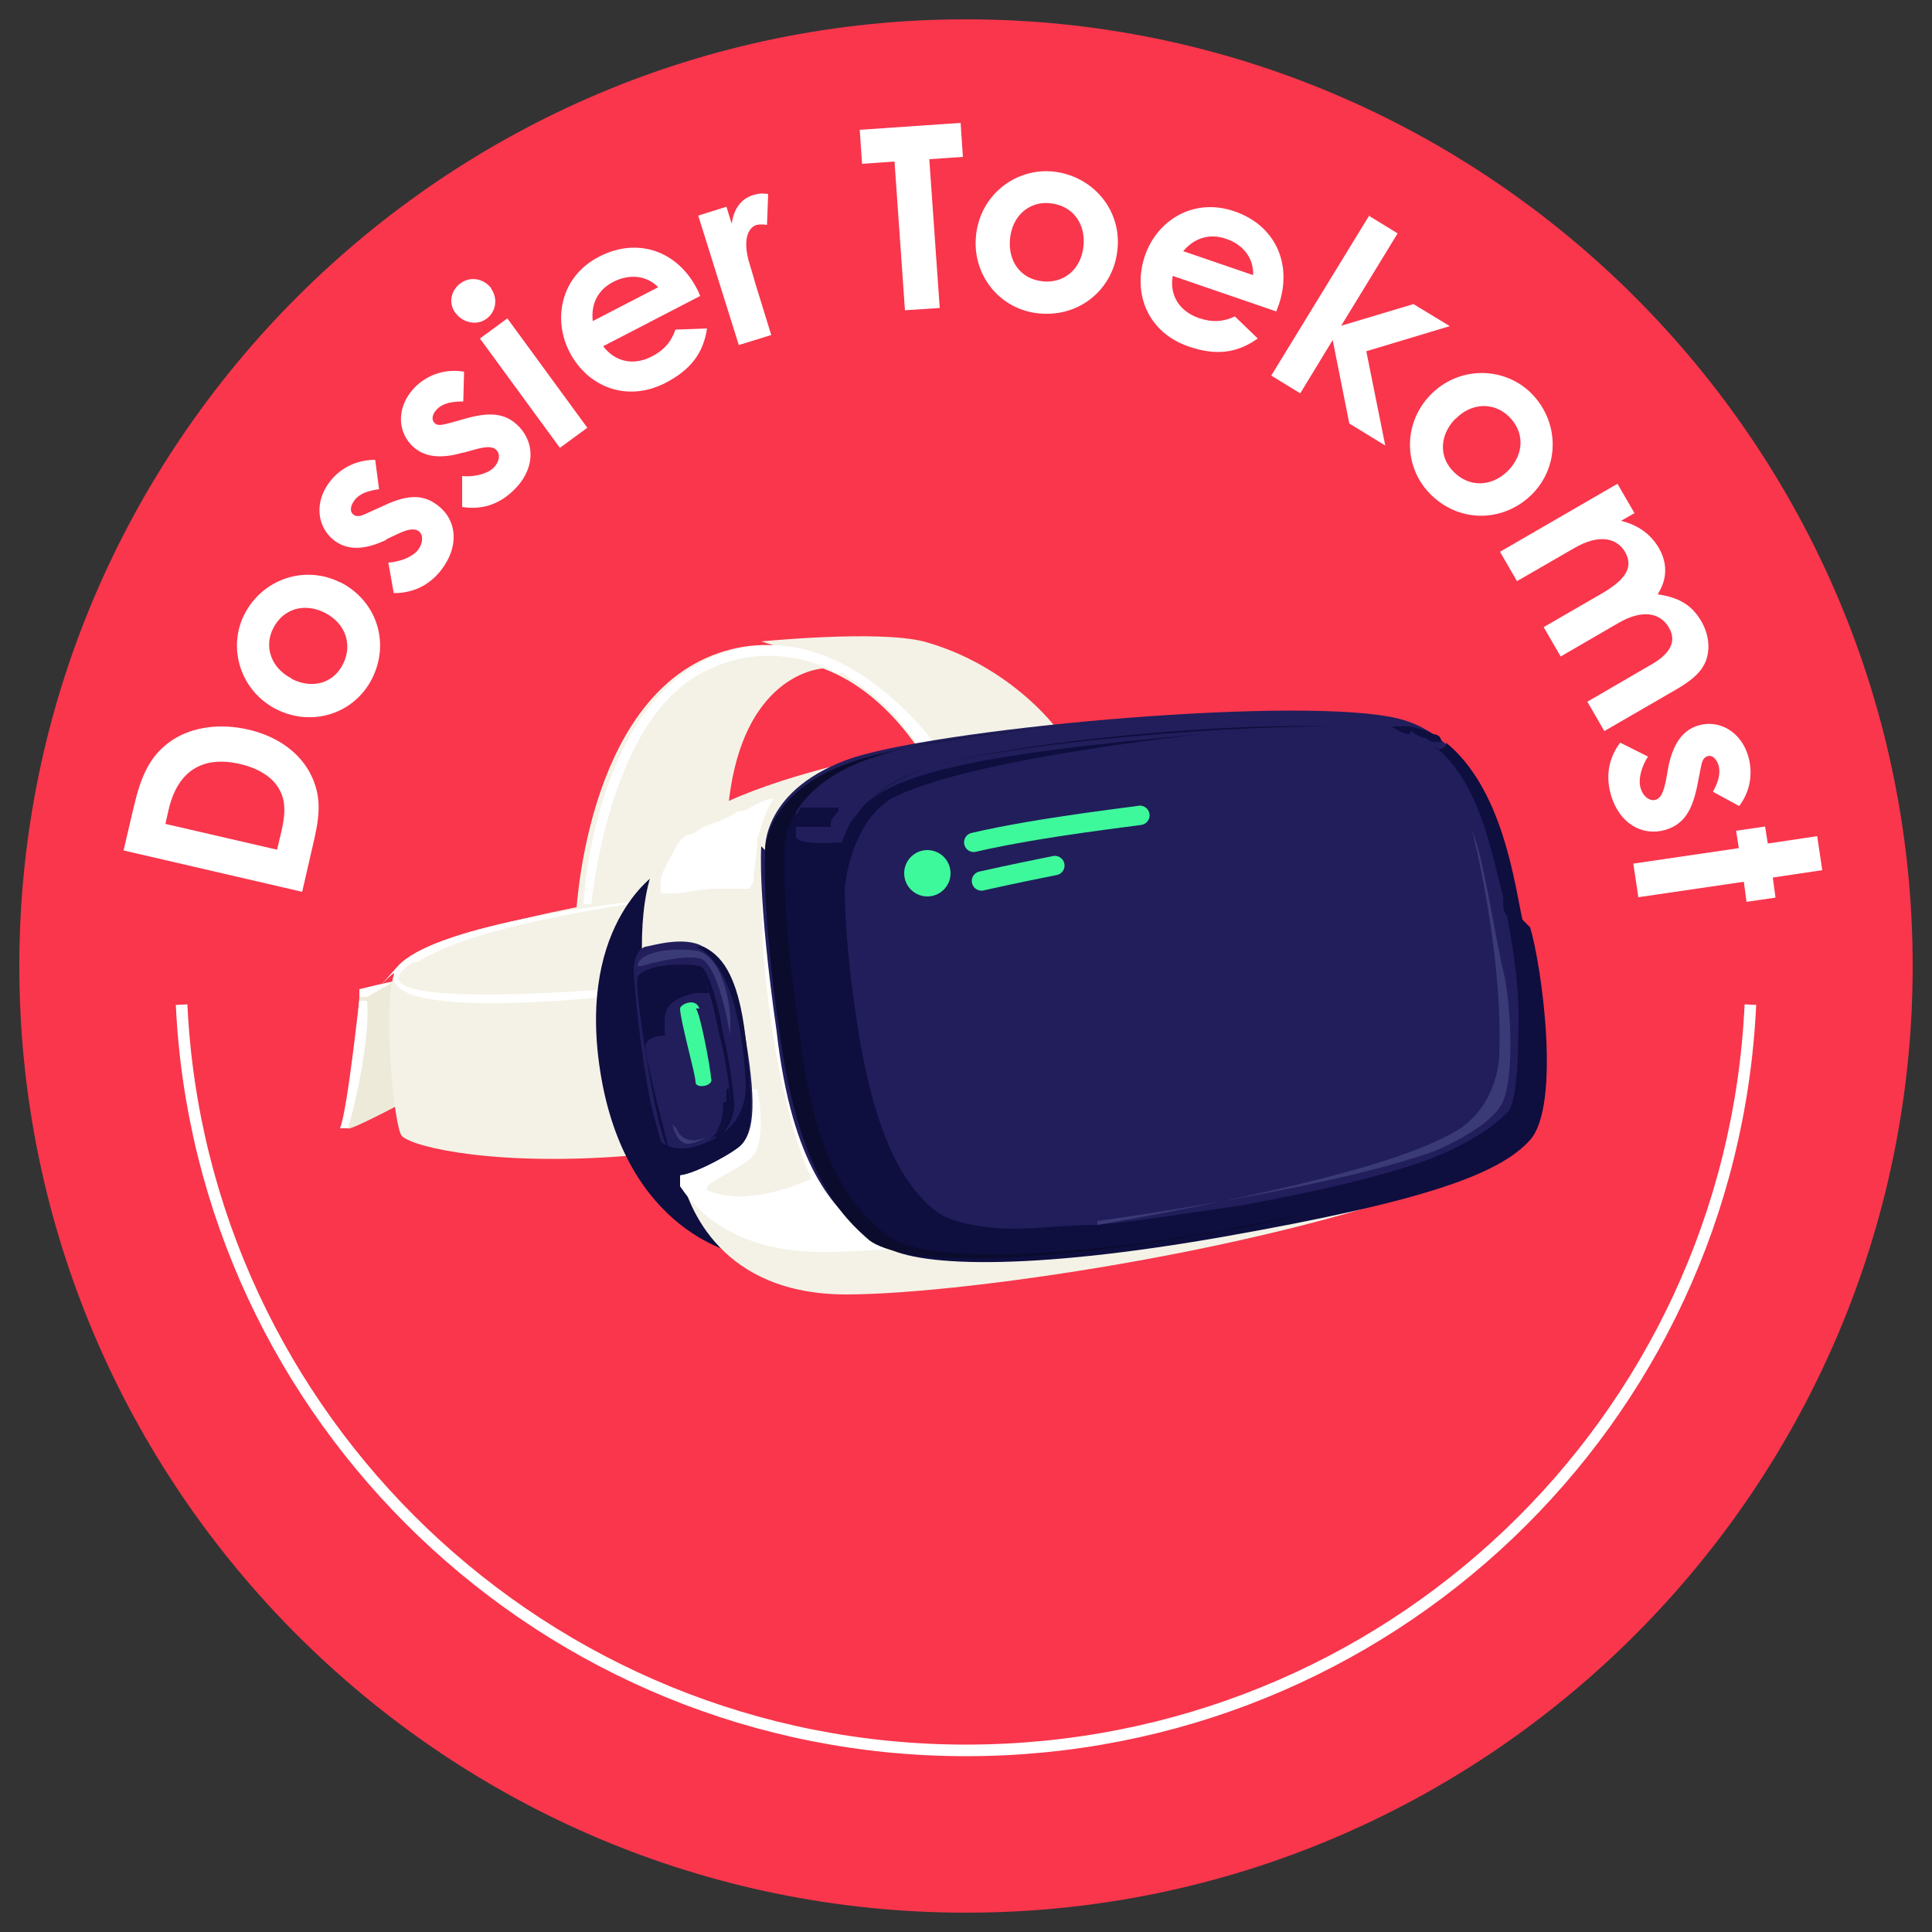 <svg viewBox="0 0 50 50" xmlns="http://www.w3.org/2000/svg"><rect x="0" y="0" width="50" height="50" fill="#333333" stroke="none"/><path d="m25 .5c13.5 0 24.5 11 24.5 24.5 0 13.5-11 24.5-24.5 24.5-13.5 0-24.5-11-24.5-24.5 0-13.5 11-24.5 24.5-24.5z" fill="#f9364c"/><g fill="#fff"><path d="m3.2 22 .26-1.11c.19-.81.42-1.36 1.02-1.75.5-.32 1.2-.43 1.94-.26.79.18 1.38.63 1.65 1.22.29.62.17 1.17.01 1.85l-.26 1.13-4.62-1.07zm1.07-.68 2.9.67.11-.46c.11-.48.13-.84-.1-1.18-.18-.27-.53-.48-.98-.58-.97-.22-1.61.19-1.84 1.2l-.08.36z"/><path d="m8.81 15.07c.91.46 1.3 1.53.82 2.49-.46.91-1.54 1.26-2.47.8-.95-.48-1.27-1.6-.84-2.45.46-.92 1.56-1.3 2.48-.84zm-1.26 2.5c.53.27 1.08.12 1.33-.39.24-.48.08-1.04-.47-1.32-.53-.27-1.08-.11-1.34.4-.25.49-.04 1.04.48 1.3z"/><path d="m10 13.97c-.57.27-1.01.28-1.36.01-.43-.34-.52-.98-.1-1.52.28-.36.7-.56 1.17-.56l.1.76c-.28.04-.5.11-.63.28-.11.14-.14.3-.03.38.1.08.23.02.42-.07l.33-.15c.59-.28 1.02-.34 1.43-.02.5.38.56 1.06.09 1.67-.31.4-.73.6-1.23.6l-.14-.79c.31-.02.63-.15.77-.33.13-.17.14-.39.02-.48s-.3-.05-.55.07l-.3.14z"/><path d="m11.99 11.71c-.6.18-1.05.12-1.35-.2-.38-.4-.36-1.05.13-1.52.33-.31.78-.45 1.24-.37l-.02.77c-.28 0-.51.04-.66.18-.13.12-.18.27-.09.37s.22.05.43 0l.35-.1c.63-.18 1.06-.17 1.42.21.43.46.39 1.14-.17 1.66-.37.35-.81.49-1.31.41v-.8c.3.03.63-.05.8-.2.16-.15.2-.36.09-.47-.1-.11-.29-.09-.55-.02l-.32.09z"/><path d="m12.71 7.47c.18.25.13.6-.12.78-.26.19-.62.1-.81-.16-.18-.25-.11-.58.14-.76.26-.19.61-.12.8.14zm-.29 1.29.71-.52 2.07 2.83-.71.52z"/><path d="m18.3 8.48c-.09.65-.42 1.09-1.08 1.43-.99.51-2.01.11-2.48-.8-.44-.85-.23-1.96.77-2.47.99-.51 2.02-.15 2.53.84.04.07.05.11.08.18l-2.51 1.3c.32.42.8.5 1.25.27.33-.17.51-.38.62-.7l.82-.03zm-1.26-1.04c-.29-.31-.74-.36-1.16-.15-.39.2-.59.55-.54 1.02l1.7-.88z"/><path d="m18.94 5.78c.05-.4.27-.65.55-.73.18-.06.3-.04.39-.03l-.03.8c-.07-.01-.18-.02-.27 0-.24.08-.34.41-.21.91.05.18.12.39.17.58l.42 1.36-.84.26-1.05-3.35.73-.23.13.42z"/><path d="m22.24 3.36 2.62-.18.06.88-.87.06.27 3.85-.9.06-.27-3.85-.84.06-.06-.88z"/><path d="m28.92 6.46c-.1 1.01-.97 1.76-2.04 1.65-1.01-.1-1.73-1-1.62-2.02.11-1.06 1.04-1.75 2-1.65 1.02.11 1.77.99 1.66 2.02zm-2.78-.29c-.06.59.27 1.05.84 1.11.54.06 1-.3 1.06-.91.06-.59-.28-1.05-.86-1.11-.55-.06-.98.33-1.04.91z"/><path d="m32.55 8.76c-.53.38-1.08.45-1.78.21-1.06-.36-1.47-1.37-1.14-2.35.31-.91 1.25-1.52 2.32-1.15 1.05.36 1.5 1.35 1.15 2.4-.03.08-.04.11-.07.19l-2.68-.92c-.09.52.19.92.67 1.09.36.12.63.1.94-.04zm-.12-1.64c.02-.43-.25-.79-.7-.94-.41-.14-.8-.04-1.11.32z"/><path d="m35.42 5.58.75.46-1.46 2.39 1.87-.56.94.57-2.16.65.49 2.44-.93-.57-.43-2.16-.84 1.38-.75-.46 2.54-4.15z"/><path d="m39.67 12.77c-.71.73-1.85.79-2.62.05-.73-.7-.75-1.85-.04-2.59.74-.77 1.9-.74 2.59-.08.74.71.79 1.87.07 2.62zm-2.01-1.93c-.41.43-.43 1-.02 1.39.39.38.97.38 1.4-.06.41-.43.42-1 0-1.4-.4-.38-.98-.34-1.38.08z"/><path d="m40.39 16.99-.44-.76 1.47-.85c.59-.34.88-.66.64-1.09-.22-.38-.69-.47-1.31-.11l-1.49.86-.44-.76 3.04-1.76.44.76-.35.2c.43.1.77.34.98.7.22.38.23.8-.03 1.2.52.08.87.25 1.13.7.2.34.23.72.12 1.02-.14.35-.45.56-.85.79l-1.78 1.03-.44-.76 1.67-.97c.5-.29.64-.61.44-.95-.22-.38-.68-.48-1.3-.12z"/><path d="m43.17 19.88c.12-.62.37-.99.8-1.11.53-.15 1.1.17 1.28.82.12.44.04.9-.24 1.27l-.68-.37c.14-.25.2-.47.15-.67-.05-.17-.16-.29-.29-.25s-.15.17-.19.38l-.07.36c-.13.64-.33 1.02-.84 1.17-.6.17-1.19-.18-1.4-.91-.14-.49-.06-.95.24-1.35l.72.36c-.17.26-.26.59-.19.82.06.21.23.34.38.3s.21-.21.27-.48l.06-.33z"/><path d="m47.03 21.65.13.87-1.28.19.07.52-.75.11-.07-.52-2.73.4-.13-.87 2.73-.4-.07-.45.75-.11.07.44 1.28-.19z"/></g><path d="m19.7 16.6s3-.3 4.2 0c2.2.6 3.4 2.2 3.4 2.2l-3.3.5-1.2-1.4-1.2-.7z" fill="#f4f2e6"/><path d="m14.9 23.8s.2-5.7 3.7-6.9 5.8 3.2 5.8 3.2h-.2s-1-2.1-2.9-2.8c0 0-2.5.1-2.5 4.6l-.7 1.9-3.1.1z" fill="#f4f2e6"/><path d="m24.6 19.8c-.6-.9-2.9-3.9-5.9-2.9-2.9 1-3.5 5.1-3.6 6.5h.2c.2-1.7.9-5 2.9-6 1.3-.7 2.6-.4 3.2-.1s.2 0 .3.1c.2 0 .2.1.2.1 1.2.7 2 1.9 2.2 2.4h.5z" fill="#fff"/><path d="m10.2 25.4-.9.4s-.2 2.9-.5 3.4h.2c0 .1 1.5-.7 1.5-.7z" fill="#edeada"/><path d="m9.5 25.9h-.2c0-.1-.3 2.8-.5 3.3h.2c0 .1.6-2.1.5-3.3z" fill="#fff"/><path d="m9.3 25.8h.2l.7-.4c-.1 0-.9.2-.9.2z" fill="#fff"/><path d="m17.1 23.1s-7 1-6.9 2.3c0 1.3 2.9 2.6 2.9 2.6l2.8-.9 1.1-4z" fill="#f4f2e6"/><path d="m15.7 25.6s-7.1.6-4.9-.7 8.5-1.9 8.5-1.9h-.3s-8.2.7-8.8 2.2c-.3.9 0 4 .2 4.2.3.3 2.5.8 6 .5l-.6-4.4z" fill="#f4f2e6"/><path d="m10.8 24.9c1.4-.9 4.7-1.4 6.8-1.7-2.2.2-6.4.8-7.3 1.8s-.1.1-.1.2v.1c0 1.1 5.4.5 5.4.5v-.2h.1s-7.1.6-5-.7z" fill="#fff"/><path d="m17 22.6s-2.2 1.4-1.4 5.5c.8 4 3.7 4.4 3.7 4.4l-2.3-9.8z" fill="#0e0e3f"/><path d="m25.9 19s-7.3.9-8.7 2.9.1 7.4.4 8.4c.2 1 1.1 3.2 4.3 3.2s11.9-1.3 16.4-3.3c1.4-.7-12.3-11.1-12.3-11.1z" fill="#f4f2e6"/><path d="m32.2 24-9.4-4.3s-2.7.4-3 2.3.2 6.3 1.2 8.5c0 0-1.6.8-2.7.3-.1-.2.6-.4 1.1-.8s.2-1.8.2-1.8-1.5-.2-2.5-.4c.2.9.4 1.7.5 2.2v.2.2.2.1c.6.9 1.7 1.7 3.7 1.7 3.4 0 11.9-1.3 16.3-3.3.7-.3-2.6-3.4-6-6.2h.2z" fill="#fff"/><path d="m19.4 23h-.9c-.5 0-1 .2-1.4.1v-.3c0-.2.2-.5.3-.7s.2-.4.4-.5c.1 0 .3-.1.4-.2.3-.1.6-.2.9-.4.2 0 .3-.1.5-.2 0 0 .4-.2.4-.1-.2.3-.3.7-.4 1 0 .4-.1.8-.1 1.1z" fill="#fff"/><path d="m16.4 25.1s0-.5.3-.6c.1 0 1-.3 1.5 0 .4.2.8.6 1.1 2.4s.2 2.5-.2 2.8-1.4.8-1.6.7-.3-.5-.6-1.6c-.3-1.2-.5-3.4-.5-3.7z" fill="#211e5b"/><path d="m17.5 30.4c.2.1 1.2-.4 1.6-.7s.4-1 .2-2.8-.7-2.2-1.1-2.4h-.2c1.2.5 1.3 3.4 1.3 3.6s0 1.1-1.1 1.5c-1 .4-1.3-.3-1.3-.3.2.9.4 1.2.5 1.2z" fill="#0e0e3f"/><path d="m18.5 29.4s.4-.4.4-.8-.5-3.5-.9-3.6-1.4 0-1.5.3c-.1.2.5 4.2.8 4.4 0 0-.6-2.3-.6-2.6s.5-.3.5-.3h1.2c0-.1.4 1.6.3 2 0 .4-.4.8-.4.8z" fill="#0e0e3f"/><path d="m16.6 25s1-.3 1.5-.2.8 2 .8 2v-.4c0-.4-.2-1.7-.9-1.8-.8-.1-1.5.1-1.5.4z" fill="#3a3a77"/><path d="m17.4 29.1s.1.5.4.5c.2 0 .6-.2.9-.4 0 0-.9.7-1.2 0z" fill="#3a3a77"/><path d="m18.9 28.1c0-.6-.3-1.7-.5-2.4h-.4c-.5.1-.8.3-.8.7v.2c0 .6.4 2.1.7 2.1s.7-.1.9-.2v-.3z" fill="#211e5b"/><path d="m18.5 29.4s.4-.4.4-.8-.1-1.1-.3-1.9c-.2-1-.4-1.6-.6-1.7h-.8c-.3 0-.6.2-.6.3.1-.2 1.1-.4 1.5-.3.2 0 .5 1 .6 1.7.2.8.3 1.7.3 1.9s-.1.5-.2.6c-.1.2-.2.2-.2.3z" fill="#0e0e3f"/><path d="m19.8 22s-.1-1.6 2.3-2.4c2.6-.8 11.7-1.6 14.1-1s2.8 4 3 5.1c.3 1.1.8 4.6 0 5.5s-2.8 1.6-7.9 2.5-8.1.8-8.9.2-1.9-1.7-2.3-5.2c-.5-3.5-.4-4.8-.4-4.8z" fill="#211e5b"/><path d="m39.4 23.8c-.2-.9-.5-3.4-2-4.6.1.1-.1.2-.2.2l-.1-.1c1.2.9 1.5 2.8 1.8 3.9 0 .2 0 .4.1.5.1.5.3 1.6.3 2.6 0 1.6-.1 2.3-.3 2.5-.4.4-1 .8-2 1.2-1.1.4-2.7.8-4.9 1.2-1.4.2-2.6.4-3.7.5-.8 0-1.6.1-2.1.1-1 0-1.7-.2-2-.4-.7-.5-1.6-1.6-2.1-4.8s-.3-4.5-.3-4.5 0-.4.2-.8c.4-.8 1.2-1.2 1.8-1.4 1.8-.6 7.2-1.2 10.5-1.1-3.3 0-8.7.5-10.5 1.1-1.1.4-1.6 1-1.9 1.4 0 0-.2.4-.2.5-1.4.1-1.2-.2-1.2-.2v-.6c-.5.6-.5 1.2-.5 1.2s-.1 1.4.4 4.8c.5 3.5 1.6 4.6 2.3 5.2.8.6 3.8.7 8.9-.2s7.1-1.6 7.9-2.5.3-4.5 0-5.5z" fill="#0e0e3f"/><path d="m31.9 31.8c-5.1.9-8.1.8-8.9.2s-1.9-1.7-2.3-5.2c-.5-3.4-.4-4.8-.4-4.8s-.1-1.6 2.3-2.4c1.1-.4 3.4-.7 5.9-.9-2.6.2-5.2.6-6.4 1-2.4.8-2.3 2.4-2.3 2.4s-.1 1.4.4 4.8c.5 3.5 1.6 4.6 2.3 5.2.8.6 3.8.7 8.9-.2 1.3-.2 2.4-.5 3.3-.7-.8.2-1.8.4-2.9.6z" fill="#0b0b2d"/><path d="m28.4 31.6s5.9-.8 8.7-1.8c0 0 1.5-.6 1.8-1.3s.2-2.6 0-3.4-.5-2.9-.8-3.6c0 0 .8 3.1.7 5.8 0 0 0 1.2-1 1.9-1.1.7-3.7 1.5-9.4 2.5z" fill="#3a3a77"/><path d="m21.9 23.9s-.4-2.2.5-3.1c.9-.8 3-1.3 8.7-1.8 0 0-5.8.6-7.9 1.6 0 0-1.4.5-1.4 3.3z" fill="#0e0e3f"/><path d="m20.6 21.4h.9v-.1c0-.1.1-.2.2-.3v-.1h-1c0 .1-.1.2-.2.3z" fill="#0e0e3f"/><path d="m36.5 19c-.2 0-.3-.1-.5-.2h.4c.2 0 .5.1.7.2 0 0 .2 0 .2.2h-.2s-.1 0-.2-.1c-.1 0-.3-.1-.4-.2z" fill="#0e0e3f"/><circle cx="24" cy="22.6" fill="#3ef99c" r=".6"/><path d="m25.2 21.8c1.7-.4 4.4-.7 4.3-.7" fill="none" stroke="#3ef99c" stroke-linecap="round" stroke-linejoin="round" stroke-width=".5"/><path d="m25.4 22.8c.9-.2 1.4-.3 1.9-.4" fill="none" stroke="#3ef99c" stroke-linecap="round" stroke-linejoin="round" stroke-width=".5"/><path d="m18.1 26.1c-.1-.3-.5-.1-.5 0 0 .3.4 1.7.4 1.9s.5.1.4-.1c0-.2-.3-1.8-.4-1.8z" fill="#3ef99c"/><path d="m45.3 26c-.5 10.8-9.4 19.3-20.3 19.3-10.9 0-19.8-8.6-20.3-19.3" fill="none" stroke="#fff" stroke-miterlimit="10" stroke-width=".3"/></svg>